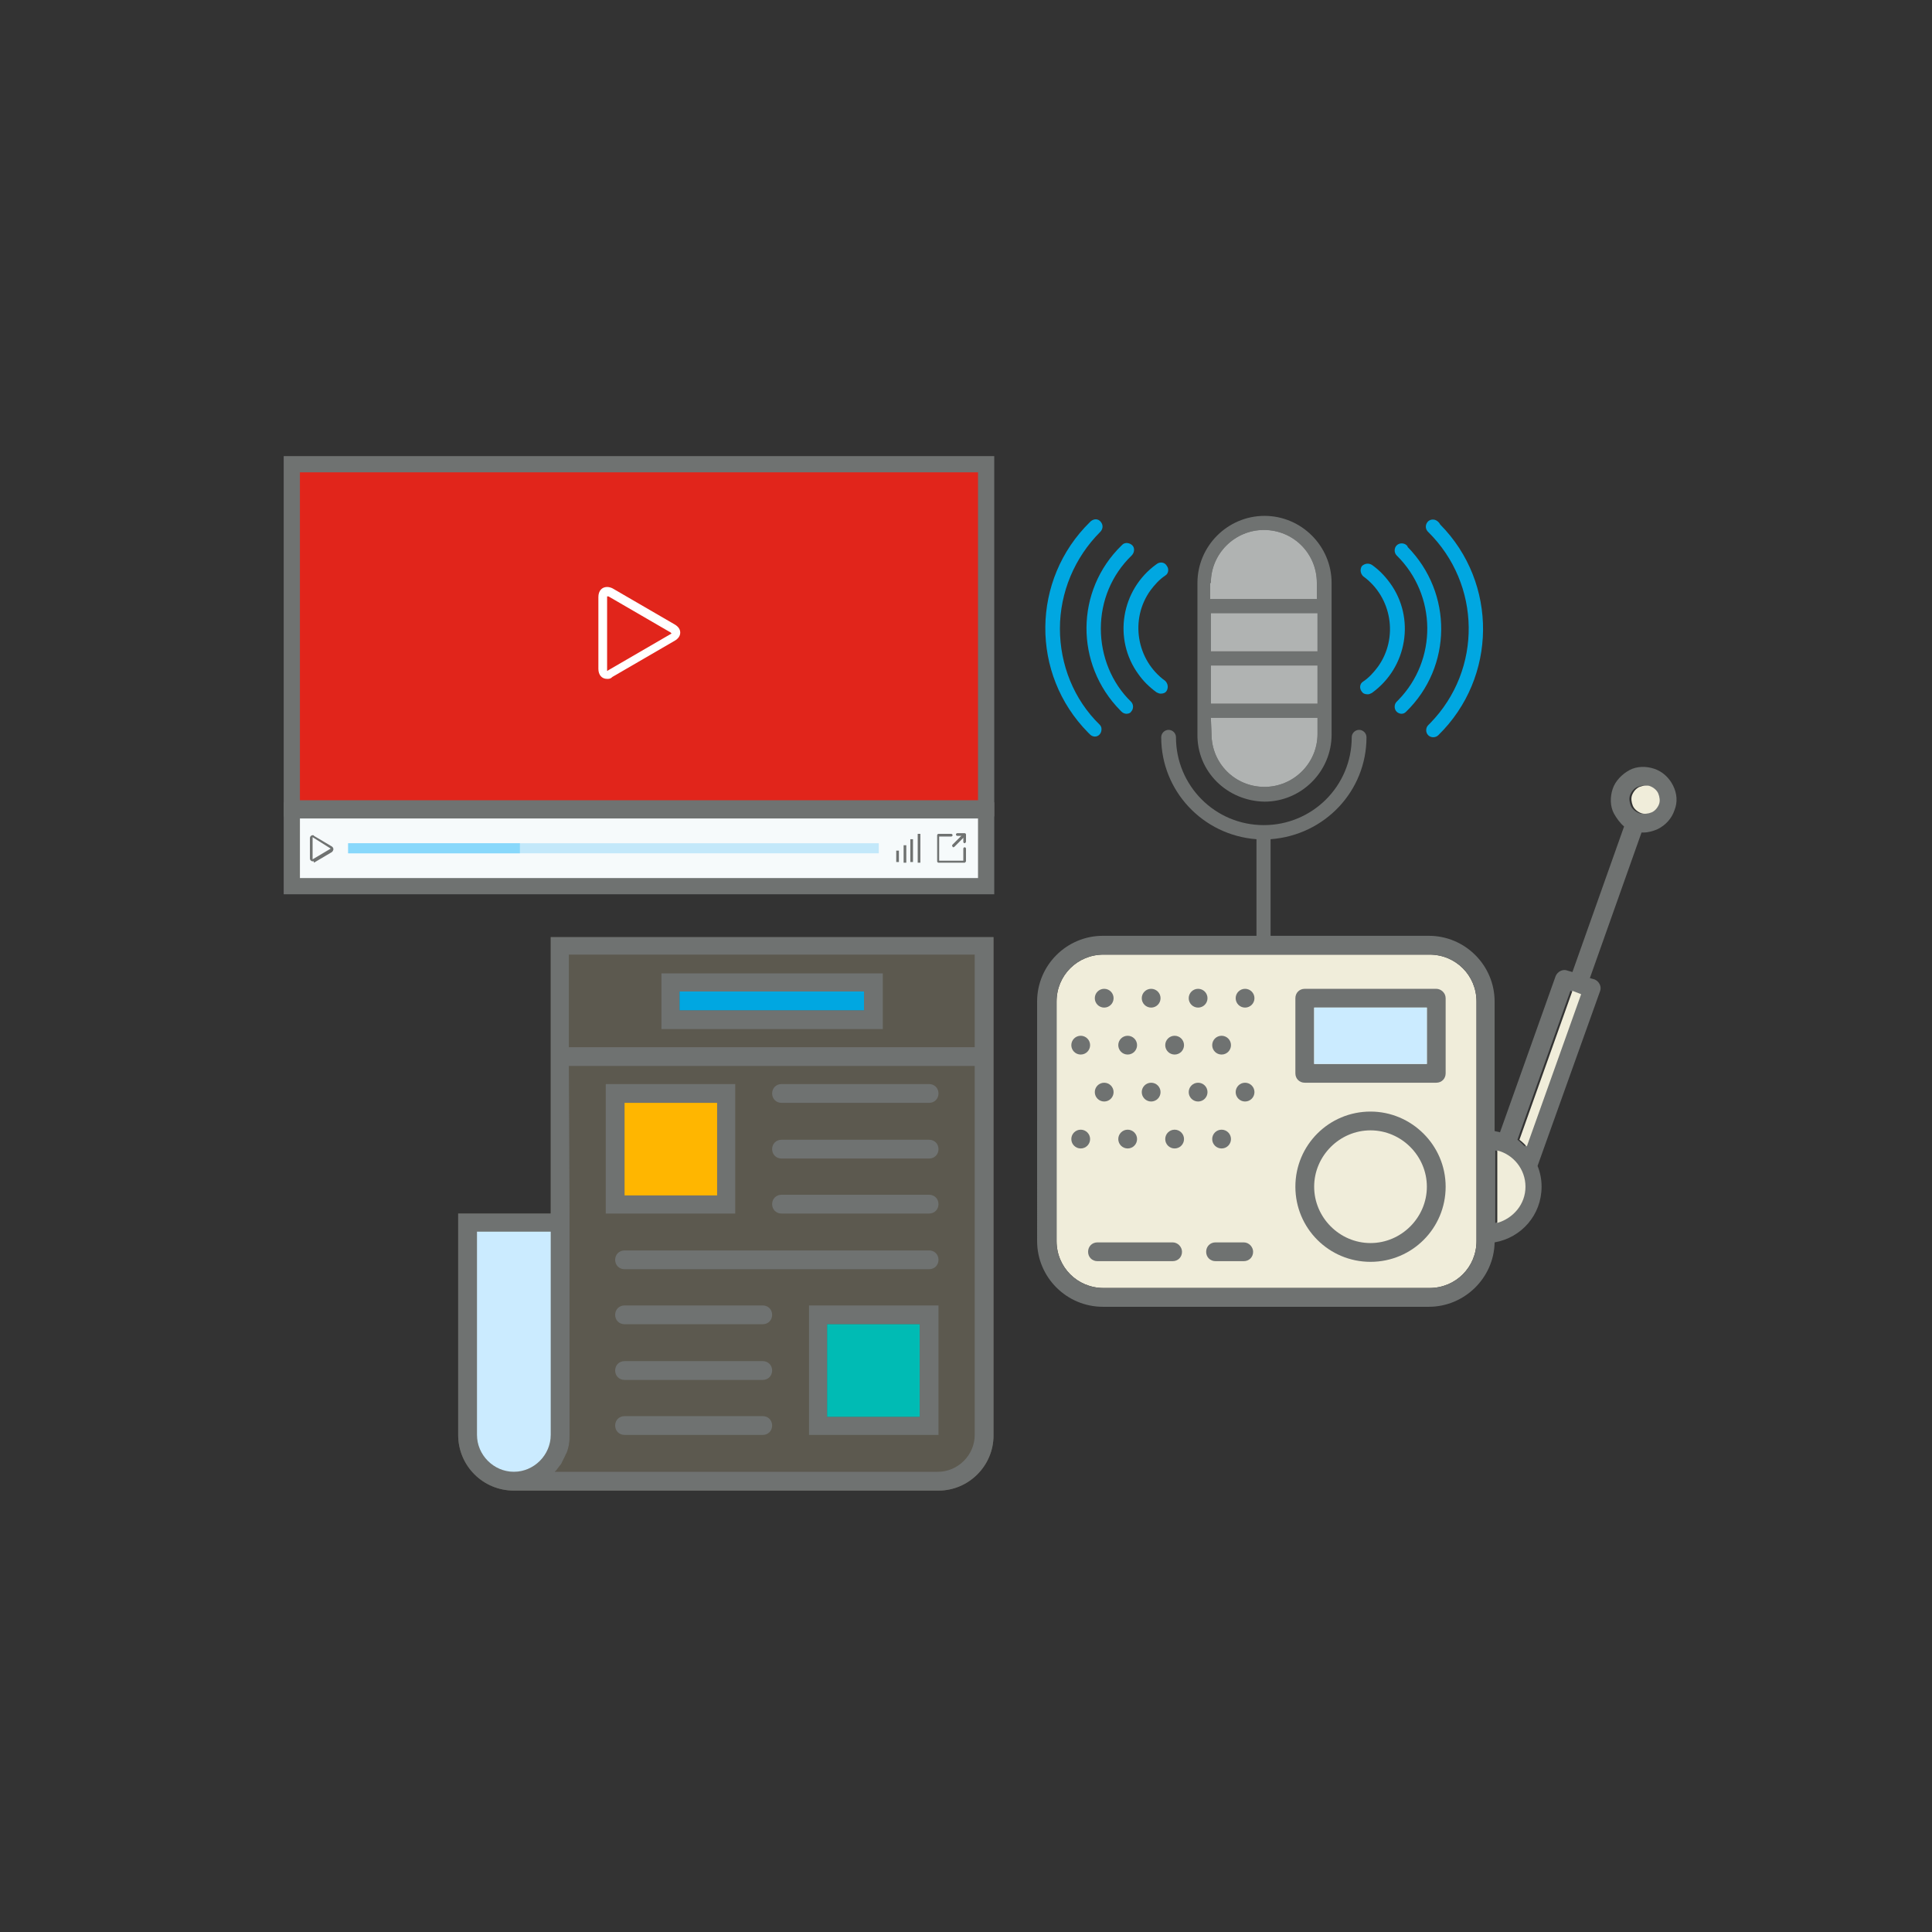 <?xml version="1.0" encoding="utf-8"?>
<!-- Generator: Adobe Illustrator 25.2.0, SVG Export Plug-In . SVG Version: 6.00 Build 0)  -->
<svg version="1.1" id="Layer_1" xmlns="http://www.w3.org/2000/svg" xmlns:xlink="http://www.w3.org/1999/xlink" x="0px" y="0px"
	 viewBox="0 0 288 288" style="enable-background:new 0 0 288 288;" xml:space="preserve">
<rect x="0" y="0" width="288" height="288" fill="#333333" stroke="none"/>
<style type="text/css">
	.st0{opacity:0.2;fill:#FFF0BF;}
	.st1{fill:#E1251B;stroke:#6F7271;stroke-width:2.417;stroke-miterlimit:10;}
	.st2{fill:#F6FAFB;stroke:#6F7271;stroke-width:2.417;stroke-miterlimit:10;}
	.st3{fill:#C3E8FA;}
	.st4{fill:#88D8FB;}
	.st5{fill:#6F7271;}
	.st6{fill:#FFFFFF;}
	.st7{fill:#F0EDDA;}
	.st8{fill:#CBEBFF;}
	.st9{fill:#00A7E1;}
	.st10{fill:#B0B3B2;}
	.st11{fill:#FFB600;}
	.st12{fill:#00BBB4;}
</style>
<path class="st0" d="M82.1,139.6v41.3H68.3v33c0,4.6,3.7,8.3,8.3,8.3h63.3c4.5,0,8.2-3.7,8.2-8.2v-56.3c0,0,0,0,0-0.1c0,0,0,0,0-0.1
	v-17.8H82.1z"/>
<g>
	<g>
		<rect x="43.5" y="69.2" class="st1" width="103.5" height="51.3"/>
		<rect x="43.5" y="120.8" class="st2" width="103.5" height="11.3"/>
		<rect x="51.9" y="125.7" class="st3" width="79.1" height="1.5"/>
		<rect x="51.9" y="125.7" class="st4" width="25.6" height="1.5"/>
		<g>
			<path class="st5" d="M46.6,128.4c-0.2,0-0.4-0.2-0.4-0.4v-3.1c0-0.2,0.2-0.4,0.4-0.4c0.1,0,0.2,0,0.2,0.1l2.7,1.6
				c0.1,0.1,0.2,0.2,0.2,0.4c0,0.1-0.1,0.3-0.2,0.4l-2.7,1.6C46.8,128.3,46.7,128.4,46.6,128.4L46.6,128.4z M46.6,124.8
				C46.6,124.8,46.6,124.8,46.6,124.8l0,3.2c0,0,0,0,0,0.1c0,0,0,0,0,0l2.7-1.6c0,0,0,0,0,0c0,0,0,0,0,0L46.6,124.8
				C46.7,124.8,46.7,124.8,46.6,124.8L46.6,124.8z"/>
		</g>
		<g>
			<g>
				<g>
					<rect x="136.8" y="124.3" class="st5" width="0.4" height="4.3"/>
				</g>
			</g>
			<rect x="135.7" y="125.1" class="st5" width="0.4" height="3.4"/>
			<rect x="134.7" y="126" class="st5" width="0.4" height="2.6"/>
			<rect x="133.6" y="126.8" class="st5" width="0.4" height="1.7"/>
		</g>
		<g>
			<g>
				<path class="st5" d="M143.8,128.6h-3.9c-0.1,0-0.2-0.1-0.2-0.2v-3.9c0-0.1,0.1-0.2,0.2-0.2h1.9c0.1,0,0.2,0.1,0.2,0.2
					c0,0.1-0.1,0.2-0.2,0.2H140v3.6h3.6v-1.8c0-0.1,0.1-0.2,0.2-0.2c0.1,0,0.2,0.1,0.2,0.2v1.9C143.9,128.5,143.9,128.6,143.8,128.6
					L143.8,128.6z"/>
			</g>
			<g>
				<g>
					<path class="st5" d="M143.8,125.7c-0.1,0-0.2-0.1-0.2-0.2v-0.9l-0.9,0c-0.1,0-0.2-0.1-0.2-0.2c0-0.1,0.1-0.2,0.2-0.2l0,0h1.1
						c0.1,0,0.2,0.1,0.2,0.2v1.1C143.9,125.6,143.9,125.7,143.8,125.7L143.8,125.7L143.8,125.7z"/>
				</g>
				<g>
					<path class="st5" d="M142.1,126.3c0,0-0.1,0-0.1-0.1c-0.1-0.1-0.1-0.2,0-0.3l1.5-1.5c0.1-0.1,0.2-0.1,0.3,0
						c0.1,0.1,0.1,0.2,0,0.3l-1.5,1.5C142.2,126.3,142.1,126.3,142.1,126.3L142.1,126.3z"/>
				</g>
			</g>
		</g>
		<g>
			<path class="st6" d="M90.5,101.2c-0.8,0-1.3-0.6-1.3-1.5V89c0-0.9,0.5-1.5,1.3-1.5c0.3,0,0.6,0.1,0.8,0.2l9.3,5.4
				c0.5,0.3,0.8,0.7,0.8,1.2c0,0.5-0.3,0.9-0.8,1.2l-9.3,5.4C91,101.2,90.8,101.2,90.5,101.2L90.5,101.2z M90.5,88.9
				c0,0,0,0.1,0,0.2v10.7c0,0.1,0,0.1,0,0.2c0,0,0.1,0,0.2-0.1l9.3-5.4c0.1,0,0.1-0.1,0.1-0.1c0,0-0.1,0-0.1-0.1l-9.3-5.4
				C90.6,88.9,90.5,88.9,90.5,88.9L90.5,88.9z"/>
		</g>
	</g>
</g>
<g>
	<g>
		<path class="st7" d="M220.1,185c0,3.9-3.1,7-7,7h-48.6c-3.9,0-7-3.1-7-7v-35.7c0-3.9,3.1-7,7-7h48.6c3.9,0,7,3.1,7,7V185z"/>
		<path class="st5" d="M214.1,147.4h-19.6c-0.8,0-1.4,0.6-1.4,1.4V160c0,0.8,0.6,1.4,1.4,1.4h19.6c0.8,0,1.4-0.6,1.4-1.4v-11.2
			C215.5,148,214.8,147.4,214.1,147.4z M212.7,158.6h-16.8v-8.4h16.8L212.7,158.6L212.7,158.6z"/>
		<path class="st8" d="M212.7,158.6h-16.8v-8.4h16.8L212.7,158.6L212.7,158.6z"/>
		<path class="st5" d="M204.3,165.7c-6.2,0-11.2,5-11.2,11.2s5,11.2,11.2,11.2s11.2-5,11.2-11.2S210.4,165.7,204.3,165.7z
			 M204.3,185.3c-4.6,0-8.4-3.8-8.4-8.4c0-4.6,3.8-8.4,8.4-8.4c4.6,0,8.4,3.8,8.4,8.4C212.7,181.5,208.9,185.3,204.3,185.3z"/>
		<path class="st5" d="M249.4,117.1c-0.6-1.2-1.6-2.1-2.8-2.5s-2.6-0.4-3.7,0.2s-2.1,1.6-2.5,2.8c-0.4,1.2-0.4,2.6,0.2,3.7
			c0.4,0.7,0.9,1.4,1.5,1.9l-7.7,21.7l-0.7-0.2c-0.7-0.3-1.5,0.1-1.8,0.8l-8.3,23.3c-0.2-0.1-0.5-0.1-0.8-0.2v-19.3
			c0-5.4-4.4-9.8-9.8-9.8h-48.6c-5.4,0-9.8,4.4-9.8,9.8V185c0,5.4,4.4,9.8,9.8,9.8h48.6c5.3,0,9.7-4.3,9.8-9.6c4-0.7,7-4.1,7-8.3
			c0-1.1-0.2-2.1-0.6-3.1l9.3-26c0.3-0.7-0.1-1.5-0.8-1.8l-0.7-0.2l7.7-21.7c0.1,0,0.2,0,0.3,0c0.7,0,1.4-0.2,2.1-0.5
			c1.2-0.6,2.1-1.6,2.5-2.8C250.1,119.6,250,118.3,249.4,117.1L249.4,117.1z M220.1,185c0,3.9-3.1,7-7,7h-48.6c-3.9,0-7-3.1-7-7
			v-35.7c0-3.9,3.1-7,7-7h48.6c3.9,0,7,3.1,7,7V185z M222.9,182.3v-10.8c2.4,0.6,4.2,2.8,4.2,5.4S225.3,181.6,222.9,182.3z
			 M227.3,170.9c-0.4-0.4-0.7-0.7-1.1-1l7.9-22.2l1.3,0.5L227.3,170.9z M247,119.9c-0.2,0.5-0.6,1-1.1,1.2c-0.5,0.2-1.1,0.3-1.6,0.1
			c-0.5-0.2-1-0.6-1.2-1.1c-0.2-0.5-0.3-1.1-0.1-1.6c0.2-0.5,0.6-1,1.1-1.2c0.3-0.1,0.6-0.2,0.9-0.2c0.2,0,0.5,0,0.7,0.1
			c0.5,0.2,1,0.6,1.2,1.1C247.1,118.8,247.2,119.4,247,119.9L247,119.9z"/>
		<path class="st7" d="M223.2,182.3v-10.8c2.4,0.6,4.2,2.8,4.2,5.4S225.6,181.6,223.2,182.3z M227.6,170.9c-0.4-0.4-0.7-0.7-1.1-1
			l7.9-22.2l1.3,0.5L227.6,170.9z M247.3,119.9c-0.2,0.5-0.6,1-1.1,1.2c-0.5,0.2-1.1,0.3-1.6,0.1c-0.5-0.2-1-0.6-1.2-1.1
			c-0.2-0.5-0.3-1.1-0.1-1.6c0.2-0.5,0.6-1,1.1-1.2c0.3-0.1,0.6-0.2,0.9-0.2c0.2,0,0.5,0,0.7,0.1c0.5,0.2,1,0.6,1.2,1.1
			C247.4,118.8,247.5,119.4,247.3,119.9L247.3,119.9z"/>
	</g>
	<circle class="st5" cx="185.6" cy="148.8" r="1.4"/>
	<circle class="st5" cx="182.1" cy="155.8" r="1.4"/>
	<circle class="st5" cx="175.1" cy="155.8" r="1.4"/>
	<circle class="st5" cx="168.1" cy="155.8" r="1.4"/>
	<circle class="st5" cx="161.1" cy="155.8" r="1.4"/>
	<circle class="st5" cx="185.6" cy="162.8" r="1.4"/>
	<circle class="st5" cx="178.6" cy="162.8" r="1.4"/>
	<circle class="st5" cx="171.6" cy="162.8" r="1.4"/>
	<circle class="st5" cx="164.6" cy="162.8" r="1.4"/>
	<circle class="st5" cx="182.1" cy="169.8" r="1.4"/>
	<circle class="st5" cx="175.1" cy="169.8" r="1.4"/>
	<circle class="st5" cx="168.1" cy="169.8" r="1.4"/>
	<circle class="st5" cx="161.1" cy="169.8" r="1.4"/>
	<circle class="st5" cx="178.6" cy="148.8" r="1.4"/>
	<circle class="st5" cx="171.6" cy="148.8" r="1.4"/>
	<circle class="st5" cx="164.6" cy="148.8" r="1.4"/>
	<path class="st5" d="M174.8,185.2h-11.2c-0.8,0-1.4,0.6-1.4,1.4c0,0.8,0.6,1.4,1.4,1.4h11.2c0.8,0,1.4-0.6,1.4-1.4
		C176.2,185.9,175.6,185.2,174.8,185.2z"/>
	<path class="st5" d="M185.4,185.2h-4.2c-0.8,0-1.4,0.6-1.4,1.4c0,0.8,0.6,1.4,1.4,1.4h4.2c0.8,0,1.4-0.6,1.4-1.4
		C186.8,185.9,186.2,185.2,185.4,185.2z"/>
</g>
<g>
	<g>
		<path class="st9" d="M164.1,93.7c0-4.1,1.6-8,4.6-10.9c0.4-0.4,0.5-1.1,0.1-1.5c-0.4-0.4-1.1-0.5-1.5-0.1c0,0,0,0-0.1,0.1
			c-6.9,6.7-7,17.7-0.2,24.6c0.1,0.1,0.2,0.2,0.2,0.2c0.2,0.2,0.5,0.3,0.7,0.3c0.3,0,0.6-0.1,0.7-0.3c0.4-0.4,0.4-1.1,0-1.5
			C165.7,101.8,164.1,97.8,164.1,93.7z"/>
		<path class="st9" d="M158,93.7c0-5.4,2.2-10.6,6-14.4c0.4-0.4,0.5-1,0.1-1.5s-1-0.5-1.5-0.1c0,0-0.1,0.1-0.1,0.1
			c-8.8,8.6-8.9,22.7-0.3,31.4c0.1,0.1,0.2,0.2,0.3,0.3c0.2,0.2,0.5,0.3,0.7,0.3c0.6,0,1-0.5,1-1.1c0-0.3-0.1-0.5-0.3-0.7
			C160.1,104.3,158,99.1,158,93.7z"/>
		<path class="st9" d="M173.9,103c0.3-0.5,0.2-1.1-0.2-1.5c0,0,0,0,0,0c-4.3-3.1-5.3-9.2-2.2-13.5c0.6-0.8,1.3-1.6,2.2-2.2
			c0.5-0.3,0.6-1,0.2-1.5c-0.3-0.5-1-0.6-1.5-0.2l0,0c-5.3,3.8-6.5,11.2-2.7,16.4c0.7,1,1.6,1.9,2.7,2.7c0.2,0.1,0.4,0.2,0.6,0.2
			C173.4,103.4,173.7,103.3,173.9,103z"/>
		<path class="st9" d="M209.7,81.3c-0.4-0.4-1.1-0.4-1.5,0c-0.4,0.4-0.4,1.1,0,1.5c6,5.9,6.1,15.6,0.2,21.6
			c-0.1,0.1-0.1,0.1-0.2,0.2c-0.4,0.4-0.4,1.1,0,1.5c0.2,0.2,0.5,0.3,0.7,0.3c0.3,0,0.5-0.1,0.7-0.3c6.9-6.7,7-17.7,0.2-24.6
			C209.9,81.5,209.8,81.4,209.7,81.3L209.7,81.3z"/>
		<path class="st9" d="M214.4,77.8c-0.4-0.4-1-0.5-1.5-0.1c-0.4,0.4-0.5,1-0.1,1.5c0,0,0.1,0.1,0.1,0.1c7.9,7.8,8.1,20.5,0.3,28.5
			c-0.1,0.1-0.2,0.2-0.3,0.3c-0.4,0.4-0.4,1.1,0,1.5c0.4,0.4,1.1,0.4,1.5,0c8.8-8.6,8.9-22.7,0.3-31.4
			C214.6,78,214.5,77.9,214.4,77.8z"/>
		<path class="st9" d="M204.5,84.2c-0.5-0.3-1.1-0.2-1.5,0.2c-0.3,0.5-0.2,1.1,0.2,1.5c4.3,3.1,5.3,9.2,2.2,13.5
			c-0.6,0.8-1.3,1.6-2.2,2.2c-0.5,0.3-0.6,1-0.2,1.5c0.2,0.3,0.5,0.4,0.9,0.4c0.2,0,0.4-0.1,0.6-0.2c5.3-3.8,6.5-11.2,2.7-16.4
			C206.4,85.8,205.5,84.9,204.5,84.2z"/>
		<path class="st5" d="M203.7,109.9c0-0.6-0.5-1.1-1.1-1.1s-1.1,0.5-1.1,1.1c0,7.3-5.9,13.1-13.1,13.1c-7.3,0-13.1-5.9-13.1-13.1
			l0,0c0-0.6-0.5-1.1-1.1-1.1c-0.6,0-1.1,0.5-1.1,1.1c0,8,6.2,14.6,14.2,15.2v14.8h-10.1c-0.6,0-1.1,0.5-1.1,1.1
			c0,0.6,0.5,1.1,1.1,1.1h22.3c0.6,0,1.1-0.5,1.1-1.1c0-0.6-0.5-1.1-1.1-1.1h-10.1v-14.8C197.5,124.5,203.7,117.9,203.7,109.9z"/>
		<path class="st5" d="M188.5,119.5c5.5,0,10-4.5,10-10V86.9c0-5.5-4.5-10-10-10c-5.5,0-10,4.5-10,10v22.5
			C178.4,115,182.9,119.4,188.5,119.5z M180.5,86.9c0-4.4,3.6-7.9,7.9-7.9c4.4,0,7.9,3.5,7.9,7.9v2.4h-15.9V86.9z M180.5,91.4h15.9
			v5.7h-15.9V91.4z M180.5,99.2h15.9v5.7h-15.9V99.2z M180.5,107h15.9v2.4c0,4.4-3.6,7.9-7.9,7.9c-4.4,0-7.9-3.5-7.9-7.9L180.5,107z
			"/>
	</g>
	<g>
		<path class="st10" d="M180.5,86.9c0-4.4,3.6-7.9,7.9-7.9c4.4,0,7.9,3.5,7.9,7.9v2.4h-15.9V86.9z M180.5,91.4h15.9v5.7h-15.9V91.4z
			 M180.5,99.2h15.9v5.7h-15.9V99.2z M180.5,107h15.9v2.4c0,4.4-3.6,7.9-7.9,7.9c-4.4,0-7.9-3.5-7.9-7.9L180.5,107z"/>
	</g>
</g>
<path class="st5" d="M82.1,139.6v41.3H68.3v33c0,4.6,3.7,8.3,8.3,8.3h63.3c4.5,0,8.2-3.7,8.2-8.2v-56.3c0,0,0,0,0-0.1c0,0,0,0,0-0.1
	v-17.8H82.1z M84.8,142.3h60.5v13.8H84.8V142.3z M98.6,145.1v8.3h33v-8.3H98.6z M101.3,147.8h27.5v2.8h-27.5V147.8z M84.8,158.9
	h60.5v55c0,3-2.5,5.5-5.5,5.5H82.7c0,0,0-0.1,0.1-0.1c0.3-0.3,0.5-0.7,0.8-1c0-0.1,0.1-0.1,0.1-0.2c0.2-0.4,0.4-0.8,0.6-1.2
	c0-0.1,0-0.1,0.1-0.2c0.2-0.4,0.3-0.9,0.4-1.3c0,0,0-0.1,0-0.1c0.1-0.5,0.1-1,0.1-1.5v-33L84.8,158.9z M90.3,161.6v19.3h19.3v-19.3
	H90.3z M116.5,161.6c-0.8,0-1.4,0.6-1.4,1.4c0,0.8,0.6,1.4,1.4,1.4h22c0.8,0,1.4-0.6,1.4-1.4c0-0.8-0.6-1.4-1.4-1.4H116.5z
	 M93.1,164.4h13.8v13.8H93.1V164.4z M116.5,169.9c-0.8,0-1.4,0.6-1.4,1.4c0,0.8,0.6,1.4,1.4,1.4h22c0.8,0,1.4-0.6,1.4-1.4
	c0-0.8-0.6-1.4-1.4-1.4H116.5z M116.5,178.1c-0.8,0-1.4,0.6-1.4,1.4s0.6,1.4,1.4,1.4h22c0.8,0,1.4-0.6,1.4-1.4
	c0-0.8-0.6-1.4-1.4-1.4H116.5z M71.1,183.6h11v30.3c0,3-2.5,5.5-5.5,5.5c-3,0-5.5-2.5-5.5-5.5V183.6z M93.1,186.4
	c-0.8,0-1.4,0.6-1.4,1.4c0,0.8,0.6,1.4,1.4,1.4h45.4c0.8,0,1.4-0.6,1.4-1.4s-0.6-1.4-1.4-1.4H93.1z M93.1,194.6
	c-0.8,0-1.4,0.6-1.4,1.4s0.6,1.4,1.4,1.4h20.6c0.8,0,1.4-0.6,1.4-1.4c0-0.8-0.6-1.4-1.4-1.4H93.1z M120.6,194.6v19.3h19.3v-19.3
	H120.6z M123.3,197.4h13.8v13.8h-13.8L123.3,197.4z M93.1,202.9c-0.8,0-1.4,0.6-1.4,1.4s0.6,1.4,1.4,1.4h20.6c0.8,0,1.4-0.6,1.4-1.4
	c0-0.8-0.6-1.4-1.4-1.4H93.1z M93.1,211.1c-0.8,0-1.4,0.6-1.4,1.4s0.6,1.4,1.4,1.4h20.6c0.8,0,1.4-0.6,1.4-1.4
	c0-0.8-0.6-1.4-1.4-1.4H93.1z"/>
<path class="st8" d="M71.1,183.6h11v30.3c0,3-2.5,5.5-5.5,5.5c-3,0-5.5-2.5-5.5-5.5V183.6z"/>
<rect x="101.3" y="147.8" class="st9" width="27.5" height="2.8"/>
<rect x="93.1" y="164.4" class="st11" width="13.8" height="13.8"/>
<rect x="123.3" y="197.4" class="st12" width="13.8" height="13.8"/>
<g>
</g>
<g>
</g>
<g>
</g>
<g>
</g>
<g>
</g>
<g>
</g>
</svg>
